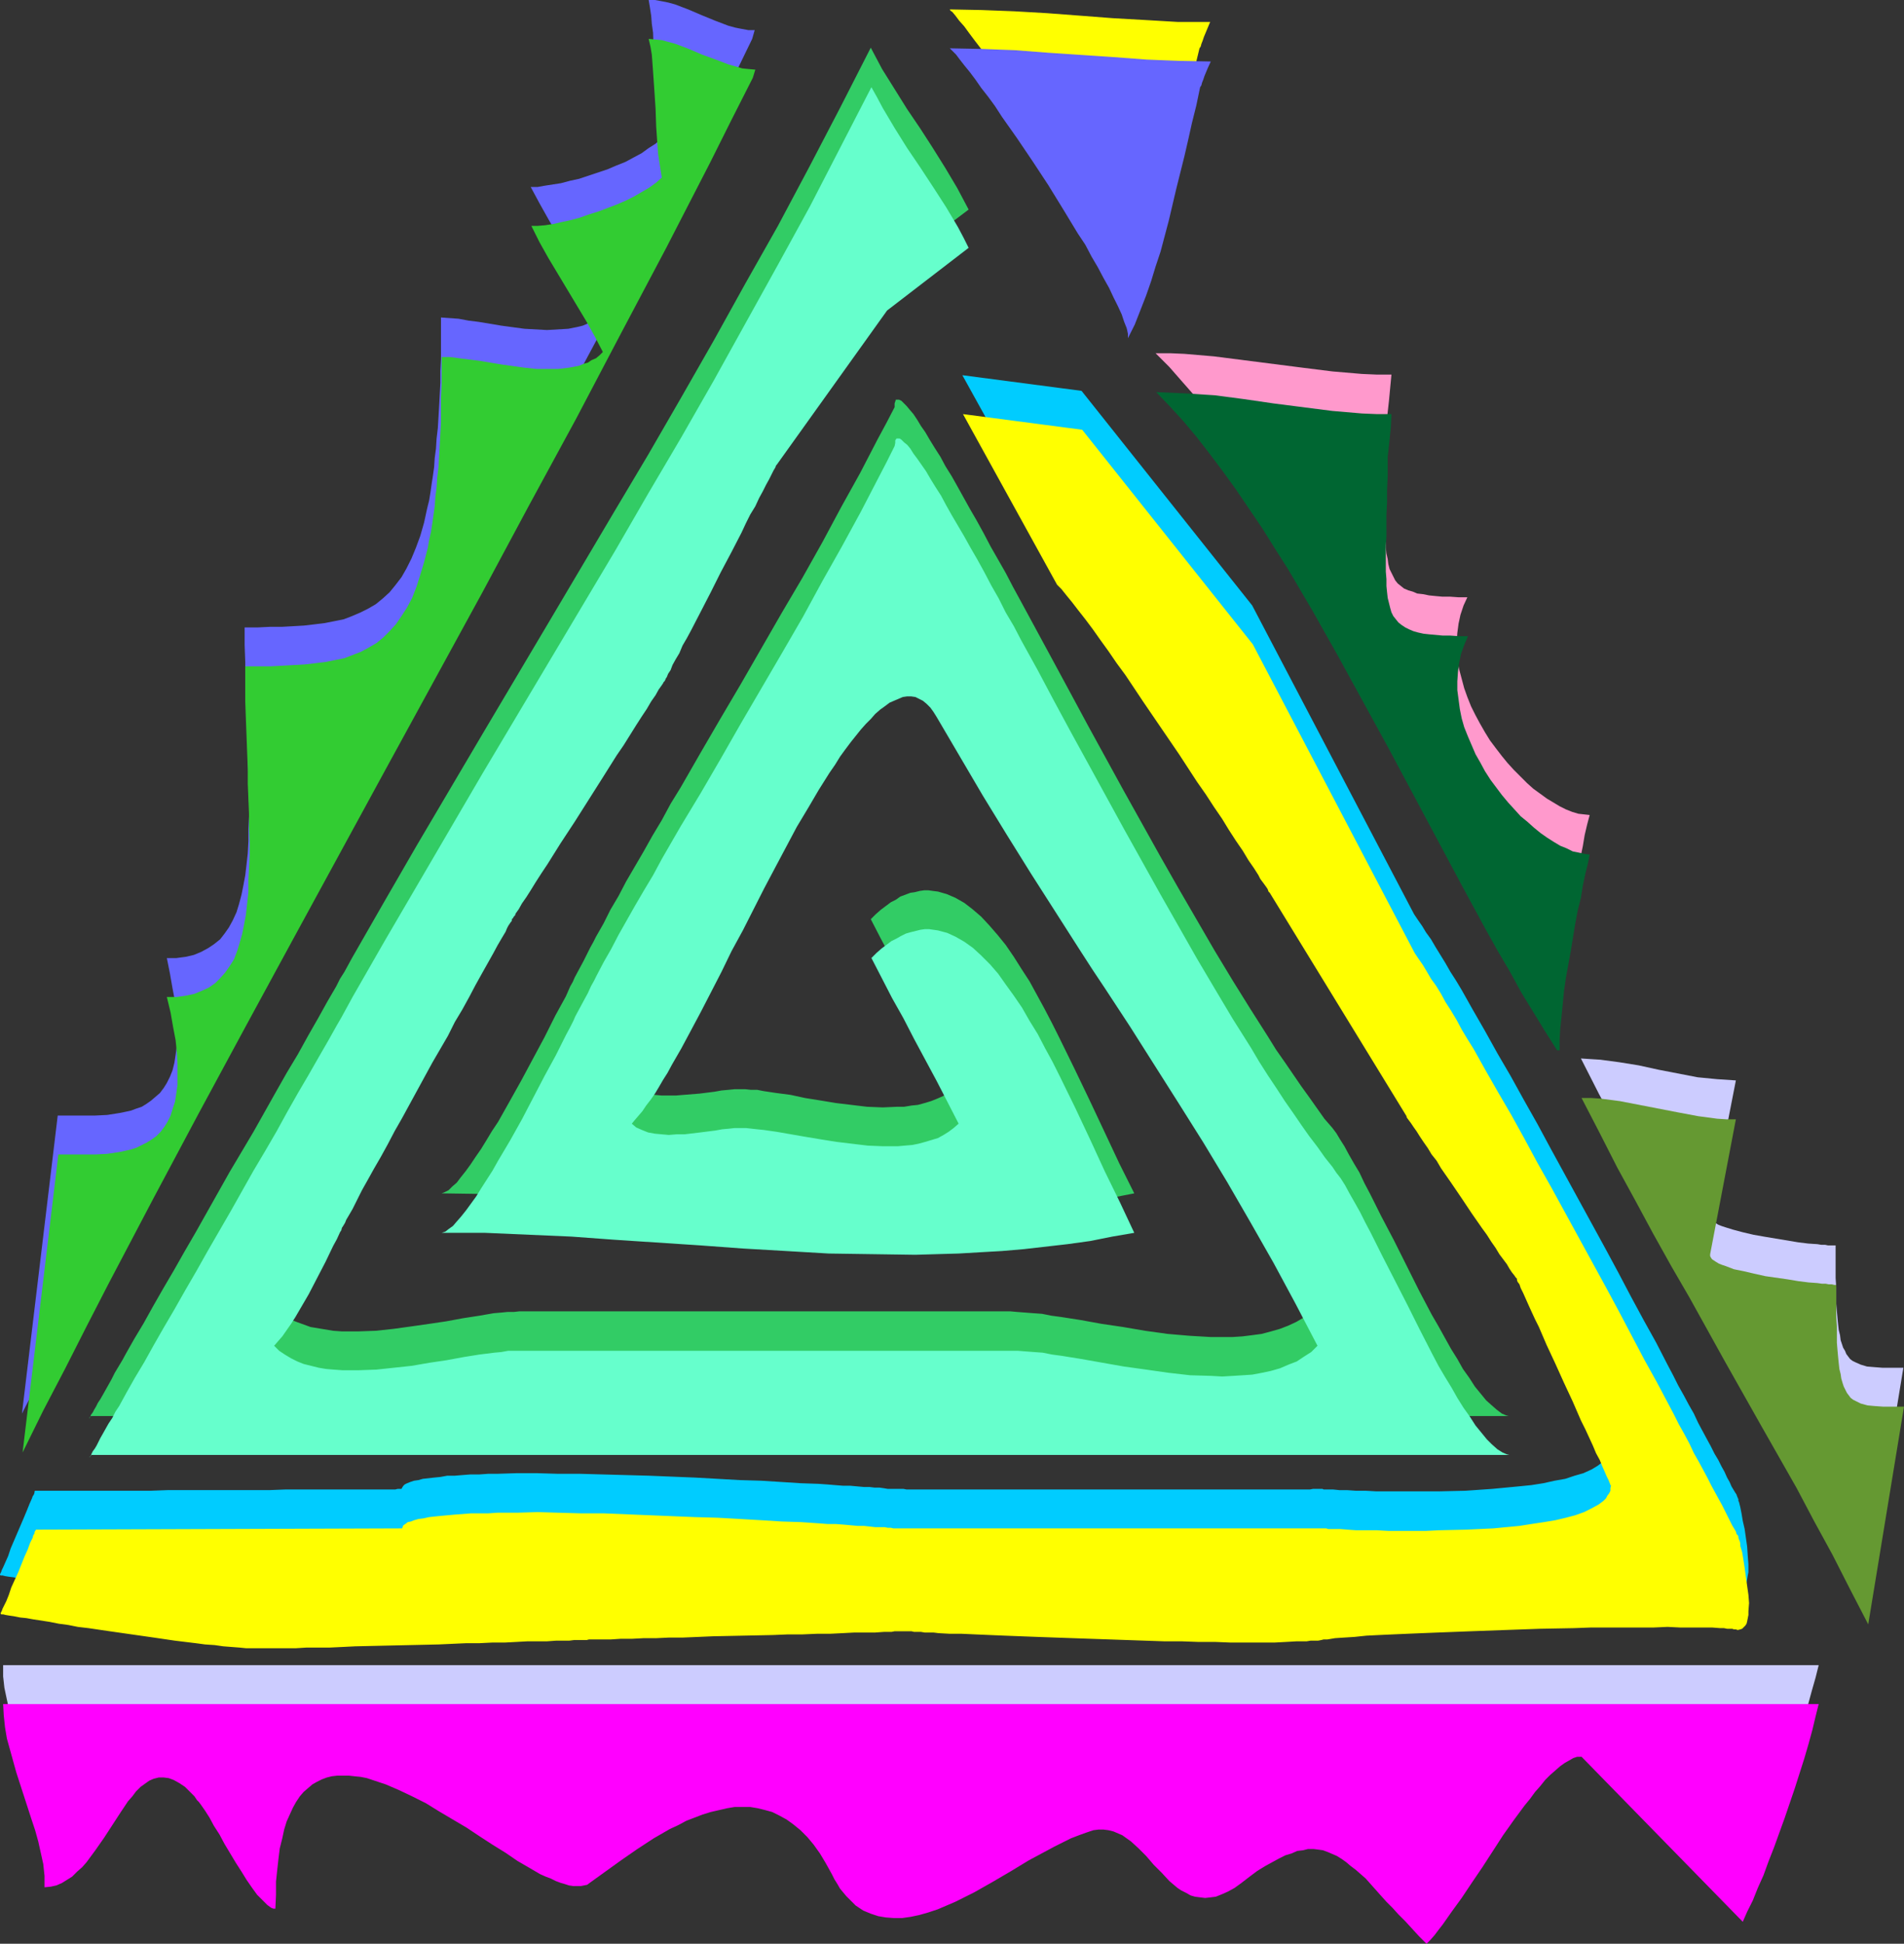 <?xml version="1.0" encoding="UTF-8" standalone="no"?>
<svg
   version="1.0"
   width="129.766mm"
   height="132.448mm"
   id="svg14"
   sodipodi:docname="Stroke 83.wmf"
   xmlns:inkscape="http://www.inkscape.org/namespaces/inkscape"
   xmlns:sodipodi="http://sodipodi.sourceforge.net/DTD/sodipodi-0.dtd"
   xmlns="http://www.w3.org/2000/svg"
   xmlns:svg="http://www.w3.org/2000/svg">
  <rect width="100%" height="100%" fill="#333333" stroke="none"/>
  <sodipodi:namedview
     id="namedview14"
     pagecolor="#ffffff"
     bordercolor="#000000"
     borderopacity="0.25"
     inkscape:showpageshadow="2"
     inkscape:pageopacity="0.0"
     inkscape:pagecheckerboard="0"
     inkscape:deskcolor="#d1d1d1"
     inkscape:document-units="mm" />
  <defs
     id="defs1">
    <pattern
       id="WMFhbasepattern"
       patternUnits="userSpaceOnUse"
       width="6"
       height="6"
       x="0"
       y="0" />
  </defs>
  <path
     style="fill:#6666ff;fill-opacity:1;fill-rule:evenodd;stroke:none"
     d="m 193.758,10.018 0.646,-2.262 h -1.616 l -1.778,-0.323 -1.616,-0.323 -1.778,-0.485 -3.394,-1.293 L 180.669,3.878 177.275,2.424 173.881,1.131 172.104,0.646 170.488,0.323 168.71,0 h -1.616 l 0.323,1.939 0.323,2.101 0.162,2.101 0.323,2.262 0.162,4.686 0.323,4.848 0.162,4.686 0.323,4.686 0.162,2.262 0.323,2.101 0.323,2.101 0.323,1.939 -1.454,1.293 -1.778,1.131 -1.778,1.293 -2.101,1.131 -2.101,1.131 -2.424,0.97 -2.262,0.97 -2.424,0.808 -2.424,0.808 -2.424,0.808 -2.262,0.485 -2.424,0.646 -2.101,0.323 -2.101,0.323 -1.778,0.323 h -1.778 l 2.262,4.201 2.262,4.04 4.686,8.079 4.848,7.918 2.262,4.201 2.101,4.201 -0.808,0.808 -0.97,0.646 -0.97,0.646 -2.262,0.97 -1.293,0.323 -2.424,0.485 -2.747,0.162 -2.747,0.162 -2.909,-0.162 -2.909,-0.162 -5.979,-0.808 -5.818,-0.97 -2.586,-0.323 -2.586,-0.485 -2.262,-0.162 -2.262,-0.162 v 3.555 3.555 3.393 l -0.162,3.232 v 3.07 l -0.162,3.07 -0.162,3.07 -0.162,2.747 -0.162,2.747 -0.323,2.747 -0.162,2.585 -0.323,2.424 -0.162,2.424 -0.323,2.262 -0.323,2.101 -0.323,2.262 -0.323,1.939 -0.485,1.939 -0.808,3.716 -0.97,3.393 -1.131,3.07 -1.131,2.747 -1.293,2.585 -1.293,2.262 -1.616,2.101 -1.454,1.777 -1.778,1.616 -1.778,1.454 -1.939,1.131 -1.939,0.97 -2.262,0.97 -2.101,0.808 -2.424,0.485 -2.424,0.485 -2.586,0.323 -2.747,0.323 -2.747,0.162 -2.909,0.162 h -3.07 l -3.232,0.162 h -3.394 v 4.524 l 0.162,4.524 v 4.363 l 0.162,4.363 0.162,4.201 0.162,4.201 0.162,4.04 v 3.878 l 0.162,3.878 v 3.555 l 0.162,3.716 v 3.393 l -0.162,3.232 v 3.232 l -0.162,3.07 -0.323,2.909 -0.323,2.747 -0.485,2.585 -0.485,2.424 -0.646,2.424 -0.646,2.101 -0.97,2.101 -0.97,1.777 -1.131,1.616 -1.131,1.454 -1.616,1.293 -1.454,0.97 -1.778,0.97 -1.939,0.808 -2.101,0.485 -2.424,0.323 h -2.424 l 0.808,4.04 0.646,3.716 0.646,3.393 0.323,3.232 0.162,2.909 0.162,2.747 -0.162,2.585 -0.323,2.262 -0.323,2.101 -0.485,1.939 -0.646,1.616 -0.808,1.616 -0.808,1.293 -0.97,1.293 -1.131,0.97 -1.131,0.97 -1.131,0.808 -1.293,0.808 -1.454,0.485 -1.293,0.485 -1.454,0.323 -1.616,0.323 -3.07,0.485 -3.232,0.162 H 21.17 17.938 14.867 l -9.211,76.753 5.494,-10.826 5.494,-10.826 5.494,-10.826 5.656,-10.826 11.635,-22.137 11.635,-21.976 11.958,-22.137 12.12,-22.299 24.402,-44.759 24.402,-44.759 12.282,-22.46 11.797,-22.137 11.958,-22.299 11.474,-21.976 11.474,-21.976 5.494,-10.826 z"
     id="path1" />
  <path
     style="fill:#ffff00;fill-opacity:1;fill-rule:evenodd;stroke:none"
     d="m 308.979,12.442 0.323,-0.485 0.162,-0.646 0.323,-0.808 0.323,-0.97 0.808,-1.939 0.808,-1.939 h -8.242 l -8.242,-0.485 -8.565,-0.485 -8.403,-0.646 -8.565,-0.646 -8.403,-0.485 -8.403,-0.323 -8.242,-0.162 0.162,0.323 0.485,0.323 0.808,0.97 0.97,1.293 1.293,1.454 1.293,1.777 1.454,1.939 1.616,2.101 1.616,2.262 1.778,2.424 1.778,2.585 1.939,2.909 1.939,2.747 4.04,5.979 4.04,6.14 4.04,6.14 3.717,6.14 1.778,3.07 1.616,2.909 1.778,2.909 1.454,2.747 1.293,2.424 1.293,2.585 0.97,2.262 0.97,2.101 0.808,1.939 0.485,1.616 0.323,1.454 0.162,1.131 1.616,-3.555 1.454,-3.716 1.454,-3.716 1.293,-3.716 1.293,-3.878 1.131,-3.878 2.101,-7.756 2.101,-8.079 1.778,-8.564 2.101,-8.726 0.97,-4.363 z"
     id="path2" />
  <path
     style="fill:#ff99cc;fill-opacity:1;fill-rule:evenodd;stroke:none"
     d="m 357.297,108.908 v -1.293 l 0.162,-1.454 0.323,-2.909 0.323,-3.393 0.323,-3.393 H 354.55 l -3.717,-0.162 -7.595,-0.646 -7.757,-0.97 -7.595,-0.97 -7.595,-0.97 -7.595,-0.97 -7.595,-0.646 -3.717,-0.162 h -3.717 l 3.555,3.555 3.394,3.878 3.555,4.04 3.232,4.363 3.555,4.524 3.394,4.686 3.232,4.848 3.394,5.171 3.232,5.171 3.394,5.332 3.232,5.332 3.232,5.655 6.626,11.473 6.302,11.634 6.464,11.796 6.302,11.957 6.302,11.796 6.302,11.634 6.141,11.311 3.07,5.655 3.07,5.332 3.07,5.332 3.07,5.171 3.07,5.009 3.07,4.848 h 0.646 v -2.585 l 0.323,-3.07 0.162,-3.07 0.323,-3.232 0.485,-3.393 0.485,-3.393 1.131,-6.948 1.131,-7.11 0.808,-3.232 0.646,-3.393 0.646,-3.07 0.485,-2.909 0.646,-2.747 0.646,-2.424 -1.454,-0.162 -1.454,-0.162 -1.616,-0.485 -1.616,-0.646 -1.616,-0.808 -1.616,-0.97 -1.616,-0.97 -1.778,-1.293 -1.778,-1.293 -1.616,-1.454 -1.616,-1.616 -1.778,-1.777 -1.616,-1.777 -1.454,-1.777 -1.616,-2.101 -1.454,-1.939 -1.293,-2.101 -1.293,-2.262 -1.131,-2.101 -1.131,-2.262 -0.97,-2.424 -0.808,-2.262 -0.646,-2.424 -0.646,-2.424 -0.485,-2.262 -0.162,-2.424 v -2.424 l 0.162,-2.262 0.323,-2.424 0.485,-2.262 0.808,-2.424 0.97,-2.101 h -2.262 l -2.262,-0.162 h -1.939 l -1.778,-0.162 -1.616,-0.162 -1.616,-0.323 -1.454,-0.162 -1.131,-0.485 -1.131,-0.323 -1.131,-0.485 -0.808,-0.646 -0.808,-0.646 -0.646,-0.808 -0.485,-0.97 -0.485,-0.97 -0.485,-0.97 -0.323,-1.293 -0.162,-1.293 -0.323,-1.454 -0.162,-1.616 v -1.777 -1.939 -6.625 -2.585 -2.585 l 0.162,-2.909 v -3.07 -3.393 l 0.162,-3.393 z"
     id="path3" />
  <path
     style="fill:#ccccff;fill-opacity:1;fill-rule:evenodd;stroke:none"
     d="m 447.147,278.25 -2.424,-0.162 -2.424,-0.162 -5.01,-0.485 -5.01,-0.97 -5.01,-0.97 -5.171,-1.131 -5.01,-0.808 -4.848,-0.646 -2.586,-0.162 -2.424,-0.162 4.686,9.21 4.686,8.726 4.525,8.726 4.525,8.402 4.686,8.241 4.686,8.241 18.422,32.479 4.525,8.241 4.686,8.402 4.525,8.402 4.686,8.564 4.686,8.887 4.525,9.21 9.211,-56.07 h -5.333 l -2.101,-0.162 -1.939,-0.162 -1.616,-0.485 -1.454,-0.646 -0.646,-0.323 -0.646,-0.485 -0.97,-1.293 -0.323,-0.808 -0.485,-0.808 -0.323,-0.97 -0.323,-0.97 -0.162,-1.293 -0.323,-1.293 -0.162,-1.454 -0.162,-1.616 -0.162,-1.777 -0.162,-1.939 v -2.101 -2.101 l -0.162,-2.424 v -2.585 -5.817 h -0.485 -0.646 -0.808 l -0.808,-0.162 h -0.97 l -0.97,-0.162 -2.424,-0.162 -2.586,-0.323 -2.909,-0.485 -5.818,-0.97 -2.747,-0.485 -2.747,-0.646 -2.424,-0.646 -2.101,-0.646 -0.97,-0.323 -0.808,-0.323 -0.808,-0.485 -0.485,-0.323 -0.485,-0.485 -0.323,-0.323 -0.162,-0.323 v -0.485 z"
     id="path4" />
  <path
     style="fill:#32cc65;fill-opacity:1;fill-rule:evenodd;stroke:none"
     d="m 249.51,53.969 -1.454,-2.747 -1.454,-2.747 -3.07,-5.171 -3.232,-5.171 -3.232,-5.009 -3.394,-5.009 -3.232,-5.171 -3.232,-5.171 -1.454,-2.747 -1.454,-2.747 -7.918,15.512 -7.918,15.189 -8.08,15.189 -8.403,14.866 -8.242,14.866 -8.403,14.704 -8.403,14.543 -8.565,14.381 -17.13,28.924 -16.968,28.601 -16.968,28.762 -8.403,14.543 -8.242,14.381 -0.97,1.777 -0.97,1.777 -1.131,1.777 -0.97,1.939 -2.262,3.878 -2.424,4.363 -2.586,4.524 -2.586,4.686 -2.909,4.848 -2.747,4.848 -2.909,5.171 -2.909,5.171 -6.141,10.341 -5.818,10.341 -2.909,5.171 -2.909,5.009 -2.747,4.848 -2.747,4.686 -2.586,4.524 -2.424,4.363 -2.424,4.04 -2.101,3.716 -0.97,1.777 -0.97,1.616 -0.97,1.616 -0.808,1.616 -0.808,1.454 -1.454,2.585 -0.646,1.131 -0.646,0.97 -0.485,0.97 -0.485,0.808 -0.323,0.646 -0.485,0.646 -0.162,0.485 -0.162,0.323 -0.162,0.162 v 0 0 l 0.162,-0.323 0.323,-0.323 h 365.7 -0.485 l -0.646,-0.162 -1.131,-0.485 -1.293,-0.97 -1.293,-1.131 -1.454,-1.293 -1.454,-1.777 -1.454,-1.777 -1.454,-2.262 -1.616,-2.262 -1.454,-2.585 -1.616,-2.585 -1.616,-2.909 -1.616,-2.909 -1.778,-3.07 -3.232,-6.14 -3.232,-6.463 -3.232,-6.463 -3.232,-6.14 -1.454,-2.909 -1.454,-2.909 -1.454,-2.747 -1.293,-2.747 -1.454,-2.424 -1.293,-2.262 -1.131,-2.101 -1.131,-1.777 -0.97,-1.616 -0.97,-1.293 -2.101,-2.424 -1.939,-2.747 -1.939,-2.747 -2.101,-2.909 -2.101,-3.07 -2.101,-3.07 -2.262,-3.232 -2.101,-3.393 -2.262,-3.555 -2.262,-3.555 -4.525,-7.271 -4.686,-7.756 -4.686,-8.079 -4.686,-8.079 -4.686,-8.241 -9.373,-16.805 -9.211,-16.805 -4.525,-8.402 -4.363,-8.079 -4.202,-7.756 -4.202,-7.756 -1.939,-3.555 -1.939,-3.716 -1.939,-3.393 -1.939,-3.393 -1.778,-3.393 -1.778,-3.232 -1.778,-3.07 -1.616,-2.909 -1.616,-2.909 -1.454,-2.585 -1.616,-2.585 -1.293,-2.424 -1.454,-2.262 -1.293,-2.101 -1.131,-1.939 -1.131,-1.616 -0.97,-1.616 -0.97,-1.454 -0.97,-1.131 -0.808,-0.97 -0.646,-0.646 -0.646,-0.646 -0.646,-0.323 h -0.485 -0.323 l -0.162,0.485 -0.162,0.485 v 0.97 l -2.101,4.04 -2.262,4.201 -2.262,4.363 -2.262,4.363 -4.848,8.726 -4.848,9.049 -5.171,9.21 -5.333,9.049 -10.504,18.259 -5.333,9.049 -5.171,8.887 -5.01,8.726 -2.586,4.201 -2.262,4.201 -2.424,4.04 -2.262,4.04 -2.262,3.878 -2.262,3.878 -1.939,3.716 -2.101,3.555 -1.778,3.555 -1.939,3.393 -0.646,1.293 -0.808,1.454 -0.808,1.616 -0.97,1.939 -1.131,2.101 -1.131,2.101 -0.485,1.131 -0.646,1.131 -1.131,2.585 -2.747,5.009 -2.747,5.494 -5.979,11.149 -3.07,5.494 -2.909,5.171 -1.616,2.424 -1.454,2.424 -1.293,2.101 -1.454,2.101 -1.293,1.939 -1.293,1.777 -1.293,1.616 -0.97,1.293 -1.131,0.97 -0.97,0.97 -0.97,0.485 -0.808,0.323 11.15,0.162 10.989,0.485 11.15,0.485 10.989,0.808 22.139,1.454 10.989,0.808 10.989,0.646 11.15,0.485 11.15,0.323 11.15,0.162 5.494,-0.162 5.656,-0.162 5.656,-0.323 5.656,-0.323 5.656,-0.485 5.494,-0.646 5.656,-0.646 5.818,-0.808 5.656,-1.131 5.818,-1.131 -3.878,-7.756 -3.717,-7.918 -3.878,-8.241 -3.878,-8.079 -3.878,-7.918 -1.939,-3.878 -1.939,-3.716 -1.939,-3.555 -1.939,-3.555 -2.101,-3.232 -1.939,-3.07 -2.101,-3.07 -2.101,-2.585 -2.101,-2.424 -2.101,-2.262 -2.262,-1.939 -2.101,-1.616 -2.262,-1.293 -2.262,-0.97 -2.262,-0.646 -1.293,-0.162 -1.131,-0.162 h -1.131 l -1.131,0.162 -1.293,0.323 -1.131,0.162 -1.293,0.485 -1.293,0.485 -1.131,0.808 -1.293,0.646 -1.293,0.97 -1.293,0.97 -1.293,1.131 -1.293,1.293 2.586,5.009 2.747,5.171 2.909,5.332 2.909,5.332 5.656,10.988 5.656,10.826 -1.131,1.131 -1.293,0.97 -1.454,0.808 -1.454,0.646 -1.616,0.646 -1.616,0.485 -1.778,0.485 -1.616,0.162 -1.939,0.323 h -1.778 l -3.717,0.162 -4.04,-0.162 -4.04,-0.485 -4.04,-0.485 -3.878,-0.646 -4.04,-0.646 -3.717,-0.808 -3.717,-0.485 -3.232,-0.485 -1.616,-0.323 h -1.616 l -1.454,-0.162 h -1.293 -1.454 l -1.616,0.162 -1.778,0.162 -1.778,0.323 -3.878,0.485 -4.04,0.323 -1.939,0.162 h -1.939 -1.939 l -1.778,-0.162 -1.778,-0.485 -1.454,-0.485 -1.454,-0.646 -1.293,-0.97 0.97,-0.97 0.808,-1.131 0.97,-1.131 1.131,-1.454 0.97,-1.454 1.131,-1.616 0.97,-1.616 1.131,-1.939 1.131,-1.777 1.293,-2.101 2.262,-4.363 2.424,-4.524 2.586,-4.848 2.586,-5.009 2.747,-5.171 2.747,-5.332 2.747,-5.332 5.494,-10.988 2.909,-5.332 2.747,-5.171 2.909,-5.171 2.747,-5.009 2.747,-4.686 2.747,-4.363 1.454,-2.101 1.293,-1.939 1.454,-1.939 1.293,-1.777 1.293,-1.616 1.293,-1.616 1.293,-1.454 1.293,-1.454 1.131,-1.131 1.293,-1.131 1.293,-0.97 1.131,-0.808 1.131,-0.646 1.131,-0.485 1.131,-0.323 1.131,-0.162 h 0.97 l 1.131,0.162 0.97,0.323 0.97,0.646 0.97,0.646 0.97,0.97 0.808,1.293 0.808,1.293 5.979,10.18 5.979,10.18 6.141,10.018 6.302,9.857 12.605,19.713 6.302,9.857 6.464,9.857 12.605,19.875 6.302,10.018 6.141,10.18 5.979,10.18 5.979,10.503 5.818,10.665 5.494,10.826 -1.616,1.454 -1.778,1.293 -1.939,1.131 -2.101,0.97 -2.101,0.808 -2.262,0.646 -2.424,0.646 -2.424,0.323 -2.586,0.323 -2.586,0.162 h -2.586 -2.909 l -5.494,-0.323 -5.656,-0.485 -5.818,-0.808 -5.656,-0.97 -5.494,-0.808 -5.333,-0.97 -5.171,-0.808 -2.424,-0.323 -2.424,-0.485 -2.262,-0.162 -2.101,-0.162 -2.101,-0.162 -1.778,-0.162 H 133.805 l -1.454,0.162 h -1.616 l -1.616,0.162 -1.939,0.162 -3.717,0.646 -4.202,0.646 -4.363,0.808 -4.363,0.646 -4.525,0.646 -4.686,0.646 -4.525,0.485 -4.525,0.162 h -2.101 -2.101 l -2.262,-0.162 -1.939,-0.323 -1.939,-0.323 -1.939,-0.323 -1.778,-0.646 -1.778,-0.646 -1.616,-0.646 -1.616,-0.97 -1.293,-1.131 -1.454,-1.131 1.131,-1.131 1.131,-1.454 0.97,-1.454 1.293,-1.616 0.97,-1.777 1.131,-1.939 2.262,-4.04 4.363,-8.241 1.939,-4.04 0.97,-1.777 0.808,-1.777 0.323,-0.485 0.162,-0.646 0.485,-0.646 0.323,-0.646 0.485,-0.808 0.323,-0.808 1.131,-2.101 1.131,-2.262 1.454,-2.424 1.454,-2.585 1.616,-3.07 1.616,-3.07 1.778,-3.07 1.778,-3.393 1.939,-3.393 3.878,-7.11 4.04,-7.11 3.878,-7.11 1.939,-3.393 1.778,-3.232 1.778,-3.232 1.616,-3.07 1.616,-2.909 1.616,-2.747 1.293,-2.424 1.131,-2.101 1.131,-1.939 0.485,-0.808 0.485,-0.808 0.323,-0.808 0.485,-0.646 0.162,-0.485 0.323,-0.485 0.162,-0.323 0.162,-0.323 v 0 l 0.162,-0.162 v 0 -0.162 l 0.162,-0.162 0.162,-0.323 0.323,-0.323 0.323,-0.485 0.646,-1.131 0.97,-1.454 0.97,-1.616 1.131,-1.777 1.454,-2.101 1.454,-2.262 1.454,-2.424 1.616,-2.585 1.778,-2.747 3.555,-5.494 7.272,-11.473 3.555,-5.655 1.778,-2.747 1.616,-2.585 1.454,-2.424 1.616,-2.262 1.293,-2.101 1.131,-1.777 1.131,-1.616 0.808,-1.454 0.808,-1.131 0.323,-0.485 0.162,-0.323 0.162,-0.323 0.162,-0.323 h 0.162 v -0.162 0 0 l 0.323,-0.485 0.323,-0.808 0.485,-0.97 0.646,-1.293 0.808,-1.454 0.97,-1.616 0.808,-1.939 1.131,-1.939 1.131,-2.262 1.131,-2.262 1.293,-2.424 2.586,-4.848 2.586,-5.171 2.747,-5.171 2.586,-5.009 1.131,-2.424 1.293,-2.262 1.131,-2.101 0.97,-2.101 0.97,-1.939 0.808,-1.616 0.808,-1.454 0.646,-1.293 0.485,-0.97 0.485,-0.808 0.323,-0.485 v 0 -0.162 l 28.442,-39.588 z"
     id="path5" />
  <path
     style="fill:#ccccff;fill-opacity:1;fill-rule:evenodd;stroke:none"
     d="m 407.232,442.259 41.531,42.658 1.293,-2.585 1.293,-2.909 1.293,-3.232 1.454,-3.232 1.293,-3.555 1.454,-3.716 2.747,-7.595 2.586,-7.756 2.424,-7.595 1.131,-3.716 0.97,-3.555 0.97,-3.393 0.808,-3.232 H 0.808 v 2.909 l 0.323,2.909 0.646,3.07 0.646,2.909 0.808,2.909 0.808,2.909 2.101,5.979 1.778,5.817 0.97,2.909 0.808,2.909 0.646,3.07 0.646,2.909 0.162,2.909 0.162,2.909 1.616,-0.162 1.454,-0.323 1.454,-0.485 1.293,-0.808 1.454,-0.97 1.131,-1.131 1.293,-1.293 1.131,-1.293 2.262,-3.07 2.262,-3.07 2.101,-3.393 2.101,-3.232 2.101,-2.909 0.97,-1.293 1.131,-1.131 0.97,-1.131 1.131,-0.808 1.131,-0.808 1.293,-0.485 1.131,-0.323 1.293,-0.162 1.293,0.323 1.454,0.485 1.293,0.646 1.454,1.131 0.808,0.646 0.808,0.808 0.808,0.97 0.808,0.808 0.323,0.646 0.485,0.646 1.131,1.616 1.131,1.777 1.293,2.101 1.293,2.262 1.293,2.424 2.909,4.686 1.454,2.424 1.454,2.101 1.293,2.101 1.454,1.777 1.293,1.454 0.646,0.646 0.485,0.485 0.646,0.485 0.485,0.323 0.485,0.162 h 0.646 v -3.555 l 0.162,-3.232 0.162,-3.232 0.323,-2.909 0.485,-2.585 0.485,-2.424 0.646,-2.424 0.485,-1.939 0.808,-1.939 0.808,-1.777 0.97,-1.454 0.808,-1.454 1.131,-1.131 0.97,-1.131 1.131,-0.808 1.293,-0.646 1.131,-0.646 1.293,-0.485 1.293,-0.323 1.454,-0.162 1.454,-0.162 1.454,0.162 h 1.454 l 1.616,0.323 1.616,0.323 1.616,0.485 3.232,1.131 3.394,1.293 3.394,1.777 3.555,1.777 3.555,2.101 6.949,4.201 3.394,2.262 3.232,2.101 3.394,2.101 3.07,1.939 3.07,1.777 2.909,1.616 2.586,1.293 1.293,0.485 1.293,0.485 1.131,0.485 1.131,0.162 0.97,0.162 0.97,0.162 h 0.97 l 0.808,-0.162 0.808,-0.323 0.646,-0.485 8.242,-5.817 4.04,-2.747 4.202,-2.747 4.202,-2.424 2.101,-1.131 2.262,-0.97 2.101,-0.97 1.939,-0.646 2.101,-0.646 2.101,-0.646 2.101,-0.323 1.939,-0.323 h 1.939 2.101 l 1.939,0.323 1.939,0.323 1.939,0.646 1.778,0.808 1.778,1.131 1.778,1.131 1.778,1.616 1.778,1.777 1.616,1.939 1.616,2.262 1.616,2.424 1.454,2.909 0.646,1.293 0.808,1.293 0.646,0.97 0.808,1.131 0.808,0.97 0.808,0.808 1.778,1.616 1.778,1.131 1.939,0.97 1.939,0.646 2.101,0.323 1.939,0.162 2.262,-0.162 2.101,-0.162 2.262,-0.485 2.262,-0.808 2.424,-0.808 2.262,-0.808 2.424,-1.131 4.686,-2.262 4.848,-2.747 4.686,-2.747 4.686,-2.747 4.363,-2.424 2.101,-1.293 2.262,-0.97 1.939,-0.97 2.101,-0.808 1.939,-0.808 1.778,-0.485 1.454,-0.162 h 1.293 l 1.293,0.162 1.131,0.162 1.131,0.485 1.131,0.646 1.131,0.646 1.131,0.808 1.939,1.777 2.101,2.101 3.878,4.363 1.939,1.939 2.101,1.777 1.131,0.808 1.131,0.646 1.131,0.485 1.131,0.485 1.293,0.162 1.293,0.162 1.454,-0.162 1.454,-0.323 1.454,-0.485 1.616,-0.808 1.616,-0.97 1.778,-1.293 2.101,-1.616 2.101,-1.293 1.939,-1.293 1.778,-1.131 1.778,-0.808 1.616,-0.808 1.616,-0.646 1.454,-0.485 1.454,-0.323 1.293,-0.162 h 1.454 l 1.293,0.162 1.131,0.162 1.293,0.323 1.293,0.485 1.131,0.646 1.131,0.646 1.293,0.808 1.131,0.97 1.131,0.97 1.293,1.293 1.293,1.131 1.293,1.454 1.293,1.293 1.454,1.454 1.454,1.616 1.454,1.777 1.616,1.616 1.616,1.777 1.778,1.939 1.778,1.939 1.939,1.939 0.97,-1.131 1.131,-1.131 0.97,-1.293 1.131,-1.454 1.131,-1.616 1.293,-1.616 1.131,-1.777 1.293,-1.777 2.586,-3.878 2.586,-4.04 5.656,-8.241 2.747,-3.878 2.586,-3.878 1.454,-1.777 1.293,-1.616 1.293,-1.616 1.293,-1.454 1.293,-1.293 1.293,-1.293 1.131,-0.97 1.293,-0.808 1.131,-0.808 1.131,-0.485 0.97,-0.323 z"
     id="path6" />
  <path
     style="fill:#00ccff;fill-opacity:1;fill-rule:evenodd;stroke:none"
     d="m 247.894,96.628 24.24,43.79 0.485,0.485 0.646,0.808 0.646,0.646 0.646,0.808 1.454,1.777 1.616,2.101 1.778,2.424 1.939,2.424 1.939,2.747 2.101,3.07 2.101,3.07 2.262,3.07 2.262,3.393 2.424,3.393 9.373,13.896 4.525,6.787 2.101,3.232 2.101,3.232 2.101,3.07 1.939,2.909 1.778,2.909 1.616,2.424 1.616,2.424 1.293,2.101 1.293,1.939 0.485,0.808 0.485,0.646 0.323,0.808 0.808,0.97 0.162,0.485 0.162,0.323 0.323,0.162 v 0.162 0.162 l 35.229,57.363 28.442,42.012 24.24,53 v 0.808 l -0.162,0.646 -0.323,0.646 -0.323,0.646 -0.485,0.646 -0.485,0.485 -1.454,1.131 -1.616,0.97 -2.101,0.97 -2.262,0.646 -2.424,0.808 -2.747,0.485 -2.909,0.646 -3.07,0.485 -3.232,0.323 -3.394,0.323 -3.394,0.323 -6.949,0.485 -6.949,0.162 h -3.394 -9.696 -2.909 l -2.747,-0.162 h -2.586 l -2.262,-0.162 h -1.939 l -1.616,-0.162 h -1.454 -0.485 -0.485 l -0.323,-0.162 h -0.485 -1.939 l -0.808,0.162 h -41.693 -10.181 -10.342 -41.693 l -0.808,-0.162 h -1.939 -0.323 -0.485 -0.646 -0.646 l -0.97,-0.162 -1.131,-0.162 h -1.293 l -1.293,-0.162 h -1.454 l -1.778,-0.162 -1.778,-0.162 h -1.778 l -2.101,-0.162 -1.939,-0.162 -2.262,-0.162 -4.686,-0.162 -5.01,-0.323 -5.171,-0.323 -5.494,-0.162 -5.656,-0.323 -5.818,-0.323 -11.958,-0.485 -11.797,-0.323 -5.818,-0.162 h -5.656 l -5.494,-0.162 h -5.333 l -5.01,0.162 h -2.262 l -2.262,0.162 h -2.262 l -2.101,0.162 -1.939,0.162 h -1.939 l -1.778,0.323 -1.616,0.162 -1.454,0.162 -1.454,0.162 -1.131,0.323 -1.131,0.162 -0.97,0.323 -0.808,0.323 -0.646,0.323 -0.323,0.323 -0.323,0.485 -0.162,0.323 h -0.97 l -0.646,0.162 h -7.11 -2.747 -6.626 -3.717 -8.08 l -4.202,0.162 h -4.363 -8.726 -13.09 l -4.202,0.162 H 27.149 23.755 9.05 v 0 l -0.162,0.162 v 0.323 l -0.162,0.485 -0.323,0.485 -0.162,0.485 -0.646,1.454 -0.646,1.616 -0.808,1.939 -3.394,7.918 -0.646,1.939 -0.646,1.454 -0.646,1.454 -0.323,0.646 -0.162,0.485 -0.162,0.323 L 0,405.417 v 0.162 0 l 0.162,0.162 h 0.485 l 0.646,0.162 0.97,0.162 1.293,0.162 1.454,0.323 1.616,0.162 1.778,0.323 2.101,0.323 2.262,0.323 2.262,0.323 2.424,0.485 2.586,0.323 2.586,0.485 5.494,0.808 11.312,1.616 5.494,0.808 5.333,0.485 4.848,0.646 2.262,0.323 2.101,0.162 1.939,0.162 h 1.778 l 1.616,0.162 h 1.293 3.232 1.939 l 2.262,-0.162 h 2.424 2.747 2.909 l 3.07,-0.162 h 3.232 l 3.394,-0.162 6.949,-0.162 14.544,-0.485 7.11,-0.162 3.394,-0.162 h 3.394 l 3.07,-0.162 h 3.07 l 2.909,-0.162 h 2.586 l 2.424,-0.162 h 2.262 l 1.939,-0.162 h 1.616 1.293 0.97 l 0.323,-0.162 h 0.485 1.939 0.808 0.808 l 1.778,-0.162 h 2.262 2.586 l 2.747,-0.162 h 3.07 3.232 l 3.394,-0.162 3.717,-0.162 h 3.717 l 3.717,-0.162 7.918,-0.162 7.757,-0.162 3.878,-0.162 3.555,-0.162 h 3.717 l 3.394,-0.162 h 3.232 l 3.07,-0.162 2.909,-0.162 h 2.424 2.262 l 1.939,-0.162 h 0.808 0.646 1.293 0.323 0.485 0.323 0.323 0.97 0.646 l 0.808,0.162 h 0.97 0.97 1.131 l 1.131,0.162 h 1.293 l 2.909,0.162 3.232,0.162 3.394,0.162 3.717,0.162 3.878,0.162 4.202,0.162 4.363,0.162 4.363,0.162 9.211,0.323 18.746,0.485 4.525,0.162 h 4.363 l 4.363,0.162 h 4.202 3.878 3.717 3.394 3.07 l 2.909,-0.162 h 1.293 l 1.131,-0.162 h 1.131 l 0.97,-0.162 h 0.808 l 0.808,-0.162 0.646,-0.162 h 0.97 l 1.939,-0.162 2.424,-0.323 2.586,-0.162 3.07,-0.162 3.232,-0.162 3.555,-0.323 3.717,-0.162 3.878,-0.162 4.04,-0.162 4.202,-0.162 4.363,-0.162 8.726,-0.162 9.05,-0.323 8.888,-0.162 4.202,-0.162 h 4.202 l 4.202,-0.162 h 3.878 3.717 6.949 3.07 l 2.747,0.162 h 2.424 l 2.101,0.162 h 0.808 0.97 l 0.646,0.162 h 0.646 l 0.485,0.162 h 0.323 l 0.808,0.162 0.485,-0.162 0.485,-0.162 0.485,-0.323 0.323,-0.485 0.485,-1.131 0.162,-0.808 0.162,-0.97 0.162,-0.808 v -2.101 l -0.162,-2.101 -0.162,-2.424 -0.646,-4.524 -0.485,-2.101 -0.323,-1.939 -0.323,-1.616 -0.162,-0.646 -0.162,-0.646 -0.162,-0.323 v -0.485 l -0.162,-0.162 v -0.162 0 l -0.162,-0.323 -0.162,-0.485 -0.323,-0.485 -0.485,-0.808 -0.485,-0.808 -0.485,-1.131 -0.646,-1.131 -0.646,-1.454 -0.808,-1.454 -0.808,-1.616 -0.97,-1.616 -0.97,-1.939 -0.97,-1.777 -1.131,-2.101 -1.131,-2.101 -1.131,-2.424 -1.293,-2.262 -1.293,-2.424 -1.454,-2.585 -1.293,-2.585 -1.454,-2.747 -2.909,-5.655 -3.232,-5.817 -3.232,-5.979 -3.232,-6.14 -3.394,-6.302 -14.059,-25.692 -3.394,-6.302 -3.555,-6.302 -3.394,-6.14 -3.394,-5.817 -3.232,-5.817 -3.07,-5.332 -1.454,-2.585 -1.454,-2.585 -1.454,-2.424 -1.454,-2.262 -1.293,-2.262 -1.293,-2.101 -1.293,-2.101 -1.131,-1.939 -1.293,-1.777 -0.97,-1.616 -1.131,-1.616 -0.97,-1.454 -41.693,-79.5 -43.955,-55.262 z"
     id="path7" />
  <path
     style="fill:#32cc32;fill-opacity:1;fill-rule:evenodd;stroke:none"
     d="m 193.92,20.037 0.646,-2.101 -1.778,-0.162 -1.616,-0.162 -1.616,-0.485 -1.778,-0.485 -3.394,-1.293 -3.555,-1.293 -3.394,-1.454 -3.394,-1.293 -1.778,-0.485 -1.778,-0.485 -1.616,-0.162 -1.778,-0.162 0.485,2.101 0.323,1.939 0.162,2.101 0.162,2.262 0.323,4.686 0.323,4.848 0.162,4.686 0.323,4.686 0.162,2.262 0.323,2.101 0.323,2.101 0.323,1.939 -1.454,1.293 -1.778,1.293 -1.939,1.131 -1.939,1.131 -2.262,1.131 -2.262,0.97 -4.686,1.777 -2.586,0.808 -2.262,0.808 -2.424,0.646 -2.262,0.485 -2.101,0.485 -2.101,0.323 -1.939,0.162 h -1.616 l 2.101,4.201 2.262,4.04 4.848,8.079 4.848,8.079 2.262,4.04 2.101,4.04 -0.808,0.808 -0.97,0.808 -1.131,0.485 -0.97,0.646 -1.131,0.323 -1.131,0.485 -2.586,0.485 -2.747,0.323 h -2.747 -2.909 l -3.07,-0.323 -5.818,-0.808 -5.818,-0.97 -2.586,-0.323 -2.586,-0.323 -2.424,-0.323 h -2.101 v 3.555 3.393 l -0.162,3.393 v 3.232 3.232 l -0.162,3.07 -0.162,2.909 -0.162,2.909 -0.162,2.747 -0.323,2.585 -0.162,2.585 -0.323,2.424 -0.162,2.424 -0.323,2.262 -0.323,2.262 -0.323,2.101 -0.485,2.101 -0.323,1.939 -0.97,3.716 -0.97,3.232 -0.97,3.07 -1.131,2.909 -1.293,2.424 -1.454,2.262 -1.454,2.101 -1.616,1.777 -1.616,1.616 -1.778,1.454 -1.939,1.131 -2.101,1.131 -2.101,0.808 -2.101,0.808 -2.424,0.485 -2.424,0.485 -2.586,0.323 -2.747,0.323 -2.909,0.162 -2.909,0.162 -3.07,0.162 h -3.07 -3.394 v 4.524 4.524 l 0.162,4.524 0.162,4.201 0.162,4.363 0.162,4.04 v 4.04 l 0.162,3.878 0.162,3.878 v 3.716 l 0.162,3.555 v 3.393 l -0.162,3.393 -0.162,3.07 v 3.07 l -0.323,2.909 -0.323,2.909 -0.485,2.585 -0.485,2.424 -0.646,2.262 -0.646,2.101 -0.808,2.101 -1.131,1.777 -1.131,1.616 -1.293,1.454 -1.293,1.293 -1.616,1.131 -1.778,0.808 -1.939,0.808 -2.262,0.485 -2.262,0.323 h -2.586 l 0.97,4.04 0.646,3.716 0.646,3.393 0.323,3.232 0.162,2.909 v 2.747 2.585 l -0.323,2.262 -0.323,2.101 -0.646,1.939 -0.485,1.616 -0.808,1.616 -0.808,1.293 -0.97,1.293 -1.131,1.131 -1.131,0.808 -1.293,0.808 -1.293,0.646 -1.293,0.646 -1.454,0.485 -1.454,0.323 -1.454,0.323 -3.232,0.485 -3.07,0.162 H 21.331 18.099 15.029 l -9.211,76.753 5.333,-10.826 5.656,-10.826 5.494,-10.826 5.656,-10.988 11.474,-21.814 11.797,-22.137 11.958,-22.137 12.12,-22.299 24.402,-44.759 24.563,-44.921 11.958,-22.299 12.12,-22.299 11.635,-22.137 11.635,-21.976 11.312,-21.976 5.494,-10.988 z"
     id="path8" />
  <path
     style="fill:#6666ff;fill-opacity:1;fill-rule:evenodd;stroke:none"
     d="m 309.14,22.46 0.323,-0.485 0.162,-0.646 0.323,-0.808 0.323,-0.97 0.808,-1.939 0.808,-1.777 -8.242,-0.162 -8.242,-0.323 -8.565,-0.646 -16.968,-1.131 -8.403,-0.646 -8.403,-0.323 -8.403,-0.162 0.323,0.323 0.323,0.323 0.97,0.97 0.97,1.293 1.131,1.454 1.454,1.777 1.454,1.939 1.454,2.101 1.778,2.262 1.778,2.424 1.778,2.747 1.939,2.747 1.939,2.747 4.04,5.979 4.04,6.14 3.878,6.302 3.717,6.14 1.939,2.909 1.616,3.07 1.616,2.747 1.454,2.747 1.454,2.585 1.131,2.424 1.131,2.262 0.97,2.101 0.646,1.939 0.646,1.616 0.323,1.454 v 1.131 l 1.778,-3.555 1.454,-3.716 1.454,-3.716 1.293,-3.716 1.131,-3.716 1.293,-3.878 2.101,-7.918 1.939,-8.241 2.101,-8.402 0.97,-4.201 0.97,-4.363 1.131,-4.524 z"
     id="path9" />
  <path
     style="fill:#006632;fill-opacity:1;fill-rule:evenodd;stroke:none"
     d="m 357.459,118.927 v -1.293 l 0.162,-1.293 0.323,-3.07 0.323,-3.232 0.162,-3.393 h -3.717 l -3.878,-0.162 -7.595,-0.646 -7.595,-0.97 -7.595,-0.97 -7.757,-1.131 -7.434,-0.97 -7.595,-0.485 -3.717,-0.162 -3.717,-0.162 3.555,3.716 3.394,3.716 3.394,4.04 3.394,4.363 3.394,4.524 3.394,4.686 3.394,5.009 3.394,5.009 3.232,5.171 3.394,5.332 3.232,5.494 3.232,5.494 6.464,11.473 6.464,11.796 6.464,11.796 6.302,11.796 6.302,11.796 6.302,11.796 6.141,11.311 3.07,5.494 3.232,5.494 2.909,5.332 3.07,5.009 3.07,5.009 3.07,4.848 h 0.646 v -2.585 l 0.162,-2.909 0.323,-3.07 0.323,-3.232 0.323,-3.393 0.485,-3.393 1.293,-7.11 1.131,-6.948 0.646,-3.393 0.808,-3.232 0.485,-3.07 0.646,-3.07 0.646,-2.585 0.485,-2.424 -1.293,-0.162 -1.454,-0.323 -1.616,-0.323 -1.616,-0.808 -1.616,-0.646 -1.616,-0.97 -1.778,-1.131 -1.616,-1.131 -1.778,-1.454 -1.616,-1.454 -1.778,-1.454 -1.616,-1.777 -1.616,-1.777 -1.616,-1.939 -1.454,-1.939 -1.454,-1.939 -1.454,-2.262 -1.131,-2.101 -1.293,-2.262 -0.97,-2.262 -0.97,-2.262 -0.97,-2.424 -0.646,-2.262 -0.485,-2.424 -0.323,-2.424 -0.323,-2.424 v -2.262 l 0.162,-2.424 0.323,-2.424 0.485,-2.262 0.808,-2.262 0.97,-2.262 h -2.262 l -2.262,-0.162 h -1.939 l -1.778,-0.162 -1.778,-0.162 -1.454,-0.162 -1.454,-0.323 -1.131,-0.323 -1.131,-0.485 -0.97,-0.485 -0.97,-0.646 -0.808,-0.646 -0.646,-0.808 -0.646,-0.808 -0.485,-0.97 -0.323,-1.131 -0.323,-1.293 -0.323,-1.293 -0.162,-1.454 -0.162,-1.616 v -1.777 l -0.162,-1.939 v -6.625 l 0.162,-2.424 v -2.747 -2.909 l 0.162,-3.07 v -3.232 l 0.162,-3.555 z"
     id="path10" />
  <path
     style="fill:#659932;fill-opacity:1;fill-rule:evenodd;stroke:none"
     d="m 447.147,288.268 h -2.424 l -2.424,-0.162 -4.848,-0.646 -5.171,-0.97 -5.01,-0.97 -5.01,-0.97 -5.01,-0.97 -5.01,-0.646 -2.424,-0.162 h -2.424 l 4.686,9.049 4.525,8.887 4.686,8.564 4.525,8.402 4.686,8.402 4.686,8.079 9.05,16.32 9.211,16.32 4.686,8.241 4.686,8.241 4.525,8.564 4.686,8.564 4.525,8.887 4.686,9.049 9.211,-56.07 h -5.333 l -2.262,-0.162 -1.778,-0.162 -1.778,-0.485 -1.293,-0.646 -0.646,-0.323 -0.646,-0.485 -0.485,-0.646 -0.485,-0.646 -0.323,-0.646 -0.485,-0.97 -0.323,-0.97 -0.323,-1.131 -0.162,-1.131 -0.323,-1.293 -0.162,-1.454 -0.162,-1.616 -0.162,-1.777 -0.162,-1.939 v -1.939 -2.262 l -0.162,-2.424 v -2.585 -5.655 h -0.485 l -0.646,-0.162 h -0.808 l -0.808,-0.162 h -0.97 l -1.131,-0.162 -2.262,-0.162 -2.586,-0.323 -2.909,-0.485 -5.656,-0.808 -2.909,-0.646 -2.747,-0.646 -2.424,-0.485 -2.101,-0.808 -0.97,-0.323 -0.808,-0.323 -0.808,-0.485 -0.485,-0.323 -0.485,-0.323 -0.323,-0.485 -0.162,-0.323 v -0.485 z"
     id="path11" />
  <path
     style="fill:#66ffcc;fill-opacity:1;fill-rule:evenodd;stroke:none"
     d="m 249.51,63.826 -1.293,-2.585 -1.454,-2.747 -3.07,-5.171 -3.232,-5.009 -3.394,-5.171 -3.394,-5.009 -3.232,-5.171 -3.07,-5.171 -1.454,-2.747 -1.454,-2.585 -7.918,15.351 -7.918,15.351 -8.242,15.027 -8.242,14.866 -8.242,14.866 -8.403,14.704 -8.565,14.543 -8.403,14.543 -17.13,28.762 -17.13,28.762 -16.806,28.762 -8.403,14.381 -8.242,14.381 -0.97,1.777 -0.97,1.777 -0.97,1.777 -1.131,1.939 -2.262,4.04 -2.424,4.201 -2.586,4.524 -2.747,4.686 -2.747,4.848 -2.747,5.009 -2.909,5.009 -3.07,5.171 -5.818,10.341 -5.979,10.341 -2.909,5.171 -2.909,5.009 -2.747,4.848 -2.747,4.686 -2.586,4.524 -2.424,4.363 -2.424,4.04 -2.101,3.716 -0.97,1.777 -0.97,1.777 -0.97,1.454 -0.808,1.616 -0.97,1.454 -1.454,2.585 -0.646,1.131 -0.485,0.97 -0.485,0.97 -0.485,0.808 -0.485,0.646 -0.323,0.646 -0.162,0.485 -0.323,0.323 v 0.162 0 0 l 0.162,-0.323 0.162,-0.323 h 365.862 -0.485 l -0.646,-0.162 -1.131,-0.485 -1.293,-0.808 -1.454,-1.293 -1.293,-1.293 -1.454,-1.777 -1.454,-1.777 -1.454,-2.262 -1.616,-2.262 -1.616,-2.585 -1.454,-2.585 -1.778,-2.909 -1.616,-2.747 -1.616,-3.07 -3.232,-6.302 -3.232,-6.463 -3.232,-6.302 -3.232,-6.302 -1.454,-2.909 -1.454,-2.909 -1.454,-2.747 -1.293,-2.585 -1.454,-2.585 -1.293,-2.262 -1.131,-2.101 -1.131,-1.777 -1.131,-1.454 -0.97,-1.454 -1.939,-2.424 -1.939,-2.747 -2.101,-2.747 -1.939,-2.747 -2.101,-3.07 -2.262,-3.232 -2.101,-3.232 -2.262,-3.393 -2.262,-3.555 -2.101,-3.555 -4.686,-7.433 -4.525,-7.595 -4.686,-7.918 -4.686,-8.241 -4.686,-8.241 -9.373,-16.805 -9.211,-16.805 -4.525,-8.241 -4.363,-8.079 -4.202,-7.918 -4.202,-7.595 -1.939,-3.716 -2.101,-3.555 -1.778,-3.555 -1.939,-3.393 -1.778,-3.393 -1.778,-3.232 -1.778,-3.07 -1.616,-2.909 -1.616,-2.747 -1.616,-2.747 -1.454,-2.585 -1.293,-2.424 -1.454,-2.262 -1.293,-2.101 -1.131,-1.939 -1.131,-1.616 -1.131,-1.616 -0.97,-1.293 -0.808,-1.293 -0.808,-0.97 -0.808,-0.646 -0.646,-0.646 -0.485,-0.323 h -0.485 -0.323 l -0.323,0.485 v 0.646 l -0.162,0.808 -2.101,4.201 -2.101,4.04 -2.262,4.363 -2.262,4.363 -4.848,8.887 -5.01,8.887 -5.01,9.21 -5.333,9.21 -10.666,18.259 -5.171,9.049 -5.171,8.887 -5.171,8.564 -2.424,4.201 -2.424,4.201 -2.262,4.201 -2.424,4.04 -2.262,3.878 -2.101,3.716 -2.101,3.716 -1.939,3.716 -1.939,3.393 -1.778,3.393 -0.646,1.293 -0.808,1.454 -0.808,1.777 -0.97,1.777 -1.131,2.101 -1.131,2.101 -0.485,1.131 -0.646,1.293 -1.293,2.424 -2.586,5.171 -2.909,5.332 -5.818,11.149 -3.07,5.494 -3.07,5.171 -1.454,2.585 -1.454,2.262 -1.454,2.262 -1.293,2.101 -1.293,1.777 -1.293,1.777 -1.293,1.616 -1.131,1.293 -0.97,1.131 -1.131,0.808 -0.808,0.646 -0.97,0.323 h 11.15 l 11.15,0.485 11.15,0.485 10.989,0.808 22.139,1.454 10.989,0.808 11.15,0.646 10.989,0.646 11.15,0.162 11.15,0.162 5.494,-0.162 5.656,-0.162 5.494,-0.323 5.656,-0.323 5.656,-0.485 5.656,-0.646 5.656,-0.646 5.818,-0.808 5.656,-1.131 5.656,-0.97 -3.717,-7.918 -3.878,-7.918 -3.717,-8.079 -3.878,-8.241 -3.878,-7.918 -1.939,-3.878 -1.939,-3.555 -1.939,-3.716 -2.101,-3.393 -1.939,-3.393 -2.101,-3.07 -2.101,-2.909 -1.939,-2.747 -2.101,-2.424 -2.262,-2.262 -2.101,-1.939 -2.262,-1.616 -2.262,-1.293 -2.101,-0.97 -2.424,-0.646 -1.131,-0.162 -1.131,-0.162 h -1.131 l -1.131,0.162 -1.293,0.323 -1.293,0.323 -1.131,0.323 -1.293,0.646 -1.131,0.646 -1.293,0.646 -1.293,0.97 -1.293,0.97 -1.293,1.131 -1.293,1.293 2.586,5.009 2.747,5.332 2.909,5.171 2.747,5.332 5.818,10.826 5.656,10.988 -1.293,1.131 -1.293,0.97 -1.293,0.808 -1.454,0.808 -1.616,0.485 -1.616,0.485 -1.778,0.485 -1.616,0.323 -1.939,0.162 -1.778,0.162 h -3.878 l -3.878,-0.162 -4.04,-0.485 -4.04,-0.485 -4.04,-0.646 -3.878,-0.646 -3.717,-0.646 -3.717,-0.646 -3.394,-0.485 -1.616,-0.162 -1.454,-0.162 -1.454,-0.162 h -1.293 -1.616 l -1.454,0.162 -1.778,0.162 -1.778,0.323 -3.878,0.485 -4.04,0.485 h -2.101 l -1.939,0.162 -1.778,-0.162 -1.778,-0.162 -1.778,-0.323 -1.616,-0.646 -1.454,-0.646 -1.131,-0.97 0.808,-0.97 0.97,-1.131 0.97,-1.131 0.97,-1.454 1.131,-1.454 1.131,-1.616 0.97,-1.616 1.131,-1.939 1.131,-1.777 1.131,-2.101 2.424,-4.201 2.424,-4.524 2.586,-4.848 2.586,-5.009 2.747,-5.332 2.586,-5.332 2.909,-5.332 5.494,-10.826 2.909,-5.494 2.747,-5.171 2.747,-5.171 2.909,-4.848 2.747,-4.686 2.747,-4.363 1.454,-2.101 1.293,-2.101 1.293,-1.777 1.454,-1.939 1.293,-1.616 1.293,-1.616 1.293,-1.454 1.293,-1.293 1.131,-1.293 1.293,-1.131 1.131,-0.808 1.293,-0.97 1.131,-0.485 1.131,-0.485 1.131,-0.485 1.131,-0.162 h 0.97 l 1.131,0.162 0.97,0.485 0.97,0.485 0.97,0.808 0.97,0.97 0.808,1.131 0.808,1.293 5.979,10.18 5.979,10.18 6.141,10.018 6.141,9.857 12.605,19.713 3.232,5.009 3.232,4.848 6.464,9.857 12.605,19.875 6.302,10.018 6.141,10.18 5.979,10.341 5.979,10.503 5.656,10.503 5.656,10.826 -1.616,1.616 -1.778,1.131 -1.939,1.293 -2.101,0.808 -2.262,0.97 -2.262,0.646 -2.262,0.485 -2.586,0.485 -2.424,0.162 -2.586,0.162 -2.747,0.162 -2.747,-0.162 -5.494,-0.162 -5.656,-0.646 -5.656,-0.808 -5.818,-0.808 -5.494,-0.97 -5.494,-0.97 -5.01,-0.808 -2.424,-0.323 -2.424,-0.485 -2.262,-0.162 -2.101,-0.162 -2.101,-0.162 h -1.939 -126.209 -1.454 -1.616 l -1.778,0.323 -1.778,0.162 -3.878,0.485 -4.04,0.646 -4.363,0.808 -4.363,0.646 -4.686,0.808 -4.525,0.485 -4.525,0.485 -4.525,0.162 H 90.173 88.234 l -2.262,-0.162 -1.939,-0.162 -1.939,-0.323 -1.939,-0.485 -1.939,-0.485 -1.616,-0.646 -1.616,-0.808 -1.616,-0.97 -1.454,-0.97 -1.293,-1.293 0.97,-1.131 1.131,-1.293 1.131,-1.616 1.131,-1.616 1.131,-1.777 1.131,-1.939 2.262,-3.878 4.363,-8.402 1.939,-4.04 0.97,-1.777 0.808,-1.777 0.323,-0.485 0.162,-0.646 0.323,-0.485 0.485,-0.808 0.323,-0.808 0.485,-0.808 1.131,-1.939 1.131,-2.262 1.293,-2.585 1.454,-2.585 1.616,-2.909 1.778,-3.07 1.778,-3.232 1.778,-3.393 1.939,-3.393 3.878,-7.11 3.878,-7.11 4.04,-6.948 1.778,-3.555 1.939,-3.232 1.778,-3.232 1.616,-3.07 1.616,-2.909 1.454,-2.585 1.454,-2.585 1.131,-2.101 1.131,-1.939 0.485,-0.808 0.485,-0.808 0.323,-0.808 0.323,-0.646 0.323,-0.485 0.323,-0.485 0.162,-0.162 0.162,-0.323 v -0.162 -0.162 0 l 0.162,-0.162 0.162,-0.162 0.162,-0.323 0.323,-0.323 0.162,-0.485 0.808,-1.131 0.808,-1.454 1.131,-1.616 1.131,-1.777 1.293,-2.101 1.454,-2.262 1.616,-2.424 1.616,-2.585 1.616,-2.585 3.717,-5.655 7.272,-11.473 3.555,-5.655 1.778,-2.585 1.616,-2.585 1.616,-2.585 1.454,-2.262 1.293,-1.939 1.131,-1.939 1.131,-1.616 0.808,-1.454 0.808,-1.131 0.323,-0.485 0.162,-0.323 0.323,-0.323 v -0.162 l 0.162,-0.162 v -0.162 0 0 l 0.323,-0.485 0.323,-0.808 0.646,-0.97 0.485,-1.293 0.808,-1.454 0.97,-1.616 0.808,-1.939 1.131,-1.939 1.131,-2.101 2.424,-4.686 2.586,-5.009 2.586,-5.171 2.747,-5.171 2.586,-5.009 1.131,-2.424 1.131,-2.262 1.293,-2.101 0.97,-2.101 0.97,-1.777 0.808,-1.616 0.808,-1.454 0.646,-1.293 0.485,-0.97 0.485,-0.808 0.162,-0.485 0.162,-0.162 v 0 l 28.442,-39.75 z"
     id="path12" />
  <path
     style="fill:#ff00ff;fill-opacity:1;fill-rule:evenodd;stroke:none"
     d="m 407.393,452.438 41.531,42.497 1.131,-2.585 1.454,-2.909 1.293,-3.232 1.454,-3.232 1.293,-3.555 1.454,-3.716 2.747,-7.595 2.586,-7.595 2.424,-7.595 1.131,-3.878 0.97,-3.555 0.808,-3.393 0.808,-3.232 H 0.808 l 0.162,2.909 0.323,3.07 0.485,2.909 0.808,2.909 0.808,2.909 0.808,2.909 1.939,5.979 1.939,5.979 0.97,2.909 0.808,2.909 0.646,2.909 0.646,2.909 0.323,3.07 v 2.909 l 1.616,-0.162 1.454,-0.323 1.454,-0.646 1.293,-0.808 1.293,-0.808 1.293,-1.293 1.293,-1.131 1.131,-1.293 2.262,-3.07 2.262,-3.232 2.101,-3.232 2.101,-3.232 1.939,-2.909 1.131,-1.293 0.97,-1.293 1.131,-1.131 1.131,-0.808 1.131,-0.808 1.131,-0.485 1.293,-0.323 h 1.293 l 1.293,0.162 1.293,0.485 1.454,0.808 1.454,0.97 0.808,0.808 0.808,0.808 0.808,0.808 0.646,0.97 0.485,0.485 0.485,0.646 1.131,1.616 1.131,1.777 1.131,2.101 1.454,2.262 1.293,2.424 2.909,4.848 1.454,2.262 1.293,2.101 1.454,2.101 1.293,1.777 1.454,1.454 0.646,0.646 0.485,0.485 0.646,0.485 0.485,0.323 0.485,0.162 h 0.485 l 0.162,-3.555 v -3.393 l 0.323,-3.07 0.323,-2.909 0.323,-2.585 0.646,-2.585 0.485,-2.262 0.646,-2.101 0.808,-1.777 0.808,-1.777 0.808,-1.454 0.97,-1.454 0.97,-1.131 1.131,-0.97 1.131,-0.97 1.131,-0.646 1.293,-0.646 1.293,-0.485 1.293,-0.323 1.454,-0.162 h 1.454 1.454 l 1.454,0.162 1.616,0.162 1.616,0.323 1.454,0.485 3.394,1.131 3.394,1.454 3.394,1.616 3.555,1.777 3.394,2.101 7.11,4.201 3.394,2.262 3.232,2.101 3.394,2.101 3.07,2.101 3.07,1.777 2.747,1.616 1.454,0.646 1.293,0.485 1.293,0.646 1.293,0.485 1.131,0.323 0.97,0.323 1.131,0.162 h 0.97 0.97 l 0.808,-0.162 0.808,-0.162 0.646,-0.485 8.08,-5.817 4.202,-2.909 4.202,-2.747 4.202,-2.424 2.101,-0.97 2.101,-1.131 2.101,-0.808 2.101,-0.808 2.101,-0.646 2.101,-0.485 2.101,-0.485 1.939,-0.323 h 1.939 2.101 l 1.939,0.323 1.939,0.485 1.778,0.485 1.939,0.97 1.778,0.97 1.778,1.293 1.778,1.454 1.778,1.777 1.616,1.939 1.616,2.262 1.454,2.424 1.616,2.909 0.646,1.293 0.808,1.293 0.646,1.131 0.808,0.97 0.808,0.97 0.808,0.808 1.616,1.616 1.939,1.293 1.939,0.808 1.939,0.646 1.939,0.323 2.101,0.162 h 2.101 l 2.262,-0.323 2.262,-0.485 2.262,-0.646 2.424,-0.808 2.262,-0.97 2.262,-0.97 4.848,-2.424 4.848,-2.747 4.686,-2.747 4.525,-2.747 4.525,-2.424 2.101,-1.131 2.262,-1.131 1.939,-0.97 2.101,-0.808 1.778,-0.646 1.939,-0.646 1.293,-0.162 h 1.293 l 1.293,0.162 1.293,0.323 1.131,0.485 1.131,0.485 1.131,0.808 1.131,0.808 1.939,1.777 1.939,1.939 1.939,2.262 2.101,2.101 1.939,2.101 2.101,1.777 0.97,0.646 1.293,0.646 1.131,0.646 1.131,0.323 1.293,0.162 1.293,0.162 1.454,-0.162 1.293,-0.162 1.616,-0.646 1.454,-0.646 1.778,-0.97 1.778,-1.293 2.101,-1.616 1.939,-1.454 2.101,-1.293 1.778,-0.97 1.778,-0.97 1.616,-0.808 1.616,-0.485 1.454,-0.646 1.454,-0.162 1.293,-0.323 h 1.454 l 1.293,0.162 1.131,0.162 1.293,0.485 1.131,0.485 1.131,0.485 1.293,0.808 1.131,0.808 1.131,0.97 1.293,0.97 1.293,1.131 1.293,1.131 1.293,1.454 1.293,1.454 1.293,1.454 1.454,1.616 1.616,1.616 1.454,1.616 1.778,1.777 1.778,1.939 1.778,1.939 1.939,1.939 0.97,-0.97 1.131,-1.293 0.97,-1.293 1.131,-1.454 1.131,-1.616 1.131,-1.616 1.293,-1.777 1.293,-1.777 2.586,-3.878 2.747,-4.04 5.333,-8.241 2.747,-3.878 2.747,-3.716 1.454,-1.777 1.293,-1.777 1.293,-1.454 1.293,-1.616 1.293,-1.293 1.293,-1.131 1.293,-1.131 1.131,-0.808 1.131,-0.646 1.131,-0.646 0.97,-0.323 z"
     id="path13" />
  <path
     style="fill:#ffff00;fill-opacity:1;fill-rule:evenodd;stroke:none"
     d="m 248.056,106.646 24.24,43.951 0.485,0.485 0.646,0.646 0.646,0.808 0.646,0.808 1.454,1.777 1.616,2.101 1.778,2.262 1.939,2.585 1.939,2.747 2.101,2.909 2.101,3.07 2.262,3.07 2.262,3.393 2.262,3.393 9.373,13.735 4.525,6.948 2.262,3.232 2.101,3.232 2.101,3.07 1.778,2.909 1.778,2.747 1.778,2.585 1.454,2.424 1.454,2.101 1.131,1.777 0.485,0.97 0.485,0.646 0.485,0.646 0.808,1.131 0.162,0.323 0.162,0.485 0.162,0.162 0.162,0.162 v 0 l 35.229,57.524 v 0.162 l 0.162,0.323 0.485,0.646 0.485,0.646 0.646,0.97 0.808,1.131 0.808,1.293 0.97,1.454 1.131,1.616 0.97,1.616 1.293,1.616 1.131,1.939 2.586,3.716 2.747,4.04 2.586,3.878 2.586,3.716 1.293,1.777 1.131,1.777 1.131,1.616 0.97,1.616 0.97,1.293 0.97,1.293 0.646,1.131 0.646,0.97 0.646,0.808 0.323,0.485 0.323,0.323 v 0.162 0.162 l 0.162,0.485 0.485,0.646 0.323,0.97 0.646,1.293 0.646,1.454 0.646,1.454 0.808,1.777 0.97,2.101 0.97,1.939 0.97,2.262 0.97,2.262 2.262,4.848 2.262,5.009 2.262,4.848 2.101,4.848 1.131,2.262 0.97,2.101 0.97,2.101 0.808,1.939 0.97,1.777 0.646,1.616 0.646,1.454 0.485,1.131 0.485,0.97 0.323,0.808 0.162,0.485 h 0.162 l -0.162,0.808 v 0.646 l -0.323,0.646 -0.485,0.646 -0.323,0.646 -0.646,0.646 -0.646,0.485 -0.646,0.485 -1.778,0.97 -1.939,0.97 -2.262,0.808 -2.424,0.646 -2.747,0.646 -2.909,0.485 -3.232,0.485 -3.07,0.485 -6.787,0.646 -6.949,0.323 -7.11,0.162 -3.232,0.162 h -9.696 l -2.909,-0.162 h -2.747 -2.586 l -2.262,-0.162 -1.939,-0.162 h -1.778 -1.293 l -0.485,-0.162 h -0.485 -0.323 -0.485 -11.797 -1.616 -82.578 -1.778 -11.635 -0.323 -0.485 l -0.646,-0.162 h -0.808 l -0.808,-0.162 h -1.131 -1.293 l -1.454,-0.162 -1.454,-0.162 h -1.616 l -1.778,-0.162 -1.778,-0.162 -2.101,-0.162 h -2.101 l -2.101,-0.162 -4.686,-0.323 -5.01,-0.162 -5.171,-0.323 -5.494,-0.323 -5.818,-0.323 -5.818,-0.162 -11.797,-0.485 -11.797,-0.485 h -5.818 l -5.818,-0.162 -5.333,-0.162 -5.333,0.162 h -5.01 l -2.424,0.162 h -2.262 -2.101 l -2.101,0.162 -2.101,0.162 -1.778,0.162 -1.778,0.162 -1.616,0.162 -1.454,0.162 -1.454,0.323 -1.293,0.162 -1.131,0.323 -0.808,0.323 -0.808,0.162 -0.646,0.485 -0.485,0.323 -0.162,0.323 -0.162,0.485 -94.374,0.323 v 0.162 l -0.162,0.162 -0.162,0.323 v 0.323 l -0.323,0.485 -0.162,0.646 -0.646,1.293 -0.646,1.777 -0.808,1.777 -1.616,4.04 -1.778,3.878 -0.646,1.939 -0.646,1.616 -0.646,1.293 -0.323,0.646 -0.162,0.485 -0.162,0.323 -0.162,0.323 v 0.162 0 l 0.162,0.162 h 0.485 l 0.646,0.162 0.97,0.162 1.131,0.162 1.616,0.323 1.616,0.162 1.778,0.323 2.101,0.323 2.101,0.323 2.424,0.485 2.424,0.323 2.424,0.485 2.747,0.323 5.494,0.808 11.312,1.616 5.494,0.808 5.333,0.646 2.424,0.323 2.424,0.162 2.262,0.323 2.101,0.162 2.101,0.162 1.616,0.162 h 1.616 1.293 3.232 1.939 2.262 2.586 l 2.586,-0.162 h 2.909 3.07 l 3.394,-0.162 3.232,-0.162 7.11,-0.162 14.382,-0.323 7.11,-0.323 h 3.394 l 3.232,-0.162 h 3.232 l 3.07,-0.162 2.909,-0.162 h 2.586 2.424 l 2.262,-0.162 h 1.939 1.454 l 1.293,-0.162 h 0.97 0.485 0.323 1.454 l 0.646,-0.162 h 1.454 1.939 2.262 l 2.424,-0.162 h 2.909 l 3.07,-0.162 h 3.232 l 3.394,-0.162 h 3.555 l 3.878,-0.162 3.717,-0.162 7.757,-0.162 7.757,-0.162 3.878,-0.162 h 3.717 l 3.717,-0.162 h 3.394 l 3.232,-0.162 3.07,-0.162 h 2.747 2.586 l 2.262,-0.162 h 1.939 l 0.808,-0.162 h 1.778 0.485 0.485 0.323 0.162 1.131 l 0.646,0.162 h 0.808 0.97 l 0.97,0.162 h 1.131 1.131 l 1.293,0.162 2.909,0.162 h 3.07 l 3.555,0.162 3.717,0.162 3.878,0.162 4.202,0.162 4.202,0.162 4.525,0.162 9.211,0.323 18.746,0.646 h 4.525 l 4.363,0.162 h 4.363 l 4.04,0.162 h 11.15 l 3.07,-0.162 2.747,-0.162 h 1.293 1.293 l 0.97,-0.162 h 0.97 0.97 l 0.808,-0.162 0.646,-0.162 h 0.97 l 1.939,-0.323 2.424,-0.162 2.586,-0.162 3.07,-0.323 3.232,-0.162 3.555,-0.162 3.717,-0.162 3.878,-0.162 4.04,-0.162 4.202,-0.162 4.202,-0.162 8.888,-0.323 9.05,-0.323 8.726,-0.162 4.363,-0.162 h 4.202 4.202 7.757 l 3.555,-0.162 3.232,0.162 h 3.07 2.747 2.424 l 2.101,0.162 h 0.97 l 0.808,0.162 h 0.646 0.646 l 0.485,0.162 h 0.485 l 0.485,0.162 0.646,-0.162 0.485,-0.162 0.323,-0.323 0.485,-0.485 0.323,-0.485 0.162,-0.646 0.162,-0.808 0.162,-0.808 v -0.97 l 0.162,-2.101 -0.162,-2.101 -0.323,-2.262 -0.646,-4.686 -0.323,-2.101 -0.323,-1.939 -0.485,-1.616 v -0.646 l -0.162,-0.646 -0.162,-0.323 -0.162,-0.485 v -0.162 0 -0.162 l -0.162,-0.323 -0.323,-0.323 -0.162,-0.646 -0.485,-0.808 -0.485,-0.808 -0.485,-0.97 -0.646,-1.293 -0.646,-1.293 -0.808,-1.616 -0.808,-1.454 -0.97,-1.777 -0.97,-1.777 -0.97,-1.939 -1.131,-2.101 -1.131,-2.101 -1.293,-2.262 -1.131,-2.424 -1.293,-2.424 -1.454,-2.585 -1.293,-2.585 -1.454,-2.747 -2.909,-5.494 -3.232,-5.817 -3.232,-6.14 -3.232,-6.14 -3.394,-6.302 -14.059,-25.692 -3.555,-6.302 -3.394,-6.302 -3.394,-6.14 -3.394,-5.817 -3.232,-5.655 -3.07,-5.494 -1.616,-2.585 -1.454,-2.424 -1.293,-2.424 -1.454,-2.424 -1.454,-2.262 -1.131,-2.101 -1.293,-2.101 -1.293,-1.777 -1.131,-1.939 -0.97,-1.616 -1.131,-1.616 -0.97,-1.454 -41.693,-79.5 -43.955,-55.262 z"
     id="path14" />
</svg>
